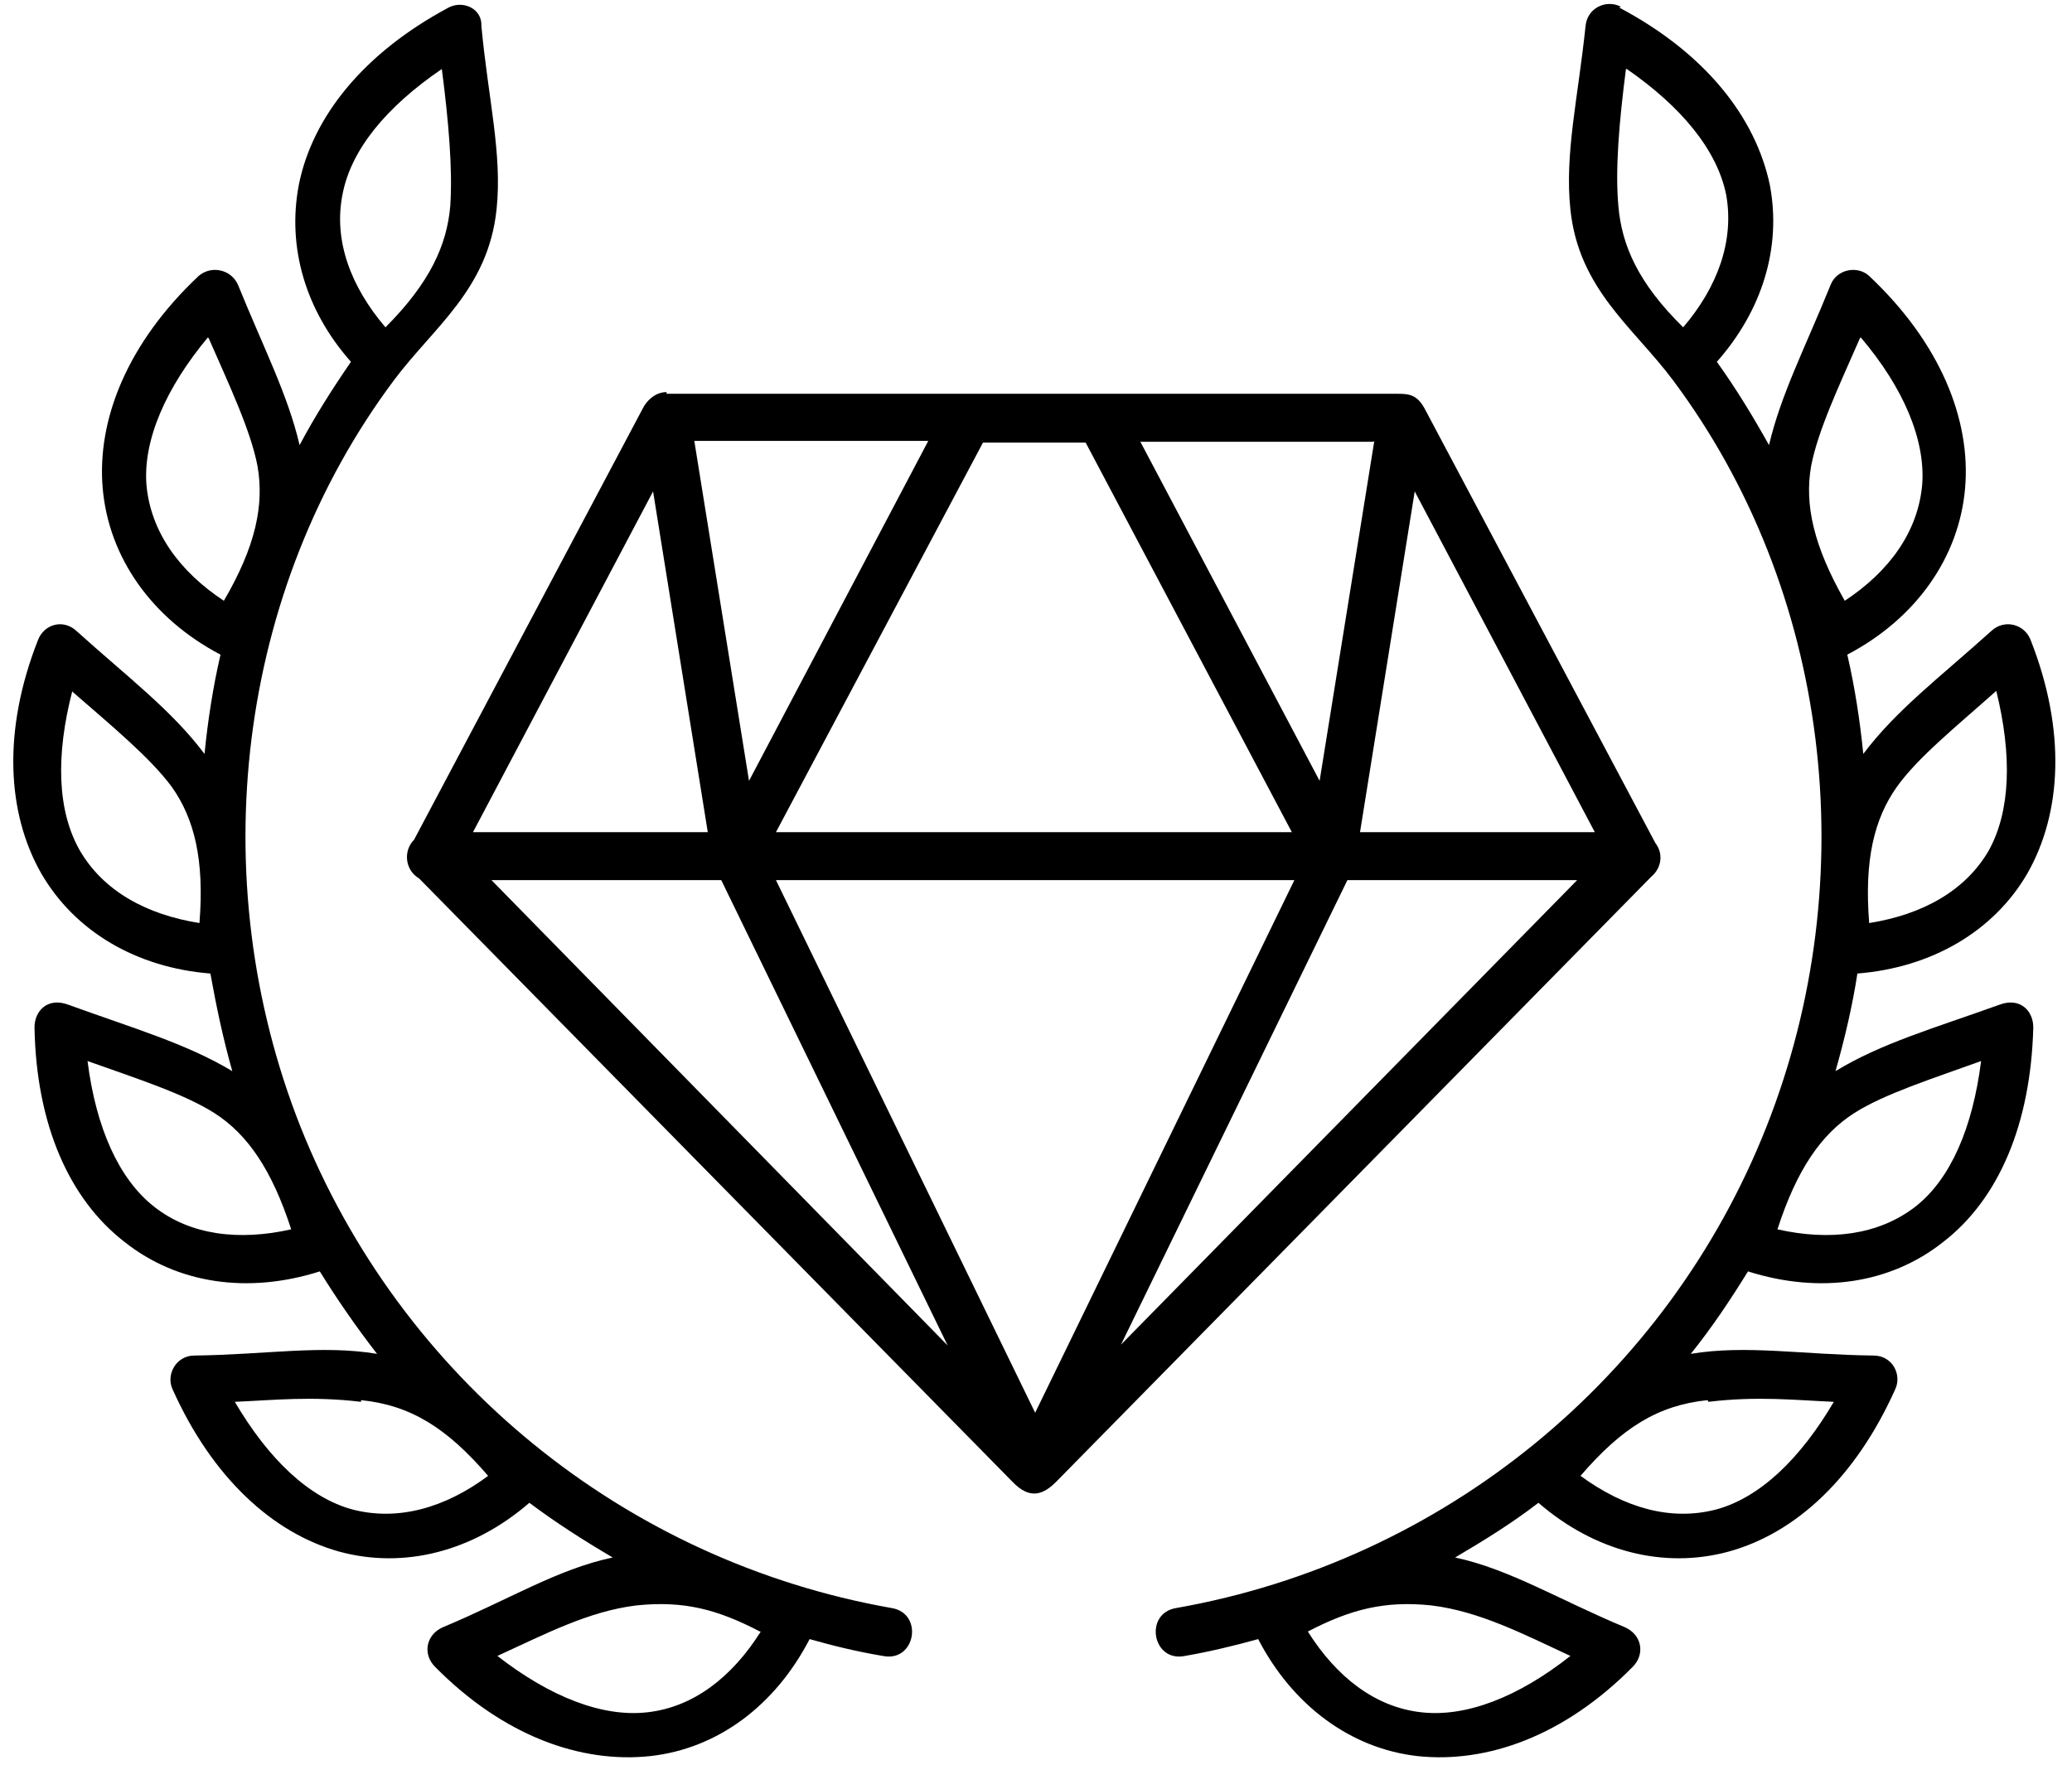 <svg viewBox="0 0 24.62 20.98" xmlns:xlink="http://www.w3.org/1999/xlink" xmlns="http://www.w3.org/2000/svg" data-name="Ebene 2" id="Ebene_2">
  <defs>
    <style>
      .cls-1 {
        fill: none;
      }

      .cls-2 {
        clip-path: url(#clippath-1);
      }

      .cls-3 {
        clip-path: url(#clippath);
      }
    </style>
    <clipPath id="clippath">
      <rect height="20.98" width="11.75" class="cls-1"></rect>
    </clipPath>
    <clipPath id="clippath-1">
      <rect height="20.98" width="11.64" x="12.98" class="cls-1"></rect>
    </clipPath>
  </defs>
  <g data-name="Ebene 1" id="Ebene_1-2">
    <path d="M16.01,10.46h2.73l-5.42,5.52,2.69-5.52ZM9.21,10.46h6.17l-3.08,6.33-3.08-6.33ZM5.83,10.46h2.74l2.69,5.53-5.42-5.53ZM16.81,5.84l2.14,4.05h-2.79l.65-4.05ZM7.76,5.84l.65,4.05h-2.79l2.14-4.05ZM11.68,5.26c.4,0,.81,0,1.22,0l2.45,4.63h-6.13l2.46-4.63ZM16.33,5.24l-.65,4.04-2.13-4.03h2.77ZM8.25,5.24h2.78s-2.13,4.04-2.13,4.04l-.65-4.04ZM7.92,4.66c-.14,0-.24.11-.28.19l-2.72,5.13c-.13.13-.11.36.06.46l7.05,7.17c.21.22.37.15.52,0l7.07-7.19c.12-.1.15-.27.05-.4l-2.74-5.16c-.09-.17-.19-.18-.32-.18H7.92Z"></path>
    <g class="cls-3">
      <path d="M9.04,19.39c-.34.54-.8.9-1.35.96-.53.06-1.15-.18-1.78-.67.57-.26,1.08-.53,1.65-.6.57-.06.97.05,1.47.31ZM4.29,16.64c.59.06,1.02.33,1.51.9-.51.38-1.07.54-1.61.4-.52-.14-1-.6-1.4-1.28.47-.02.91-.07,1.5,0ZM1.04,12.61c.59.21,1.15.39,1.51.62.39.25.68.67.91,1.38-.62.14-1.2.07-1.63-.27-.42-.33-.69-.94-.79-1.73ZM.86,8.22c.47.41.92.78,1.18,1.13.27.38.39.87.33,1.62-.63-.1-1.14-.38-1.42-.86-.27-.47-.29-1.13-.09-1.9ZM2.48,4.02c.25.57.5,1.1.58,1.52.08.46-.02.95-.4,1.6-.53-.35-.87-.82-.92-1.38-.04-.53.23-1.15.73-1.75ZM5.25.82c.08.62.13,1.19.1,1.63-.04.46-.24.91-.77,1.44-.41-.48-.62-1.03-.51-1.58.1-.53.52-1.04,1.18-1.49ZM5.33.09c-1.01.54-1.62,1.3-1.78,2.11-.14.74.08,1.49.62,2.1-.22.32-.43.65-.61.99-.14-.6-.43-1.16-.73-1.9-.08-.19-.32-.24-.47-.11-.84.79-1.21,1.7-1.14,2.52.07.82.58,1.55,1.4,1.98-.09.39-.15.78-.19,1.18-.39-.52-.91-.91-1.52-1.46-.16-.15-.39-.08-.46.11-.42,1.07-.37,2.05.04,2.77.4.69,1.13,1.12,2.01,1.19.07.39.15.77.26,1.16-.55-.33-1.18-.51-1.95-.79-.24-.09-.4.07-.4.27.02,1.15.41,2.04,1.07,2.55.63.5,1.47.62,2.32.35.21.34.44.67.68.98-.66-.11-1.32.01-2.17.02-.22,0-.34.23-.26.4.47,1.05,1.19,1.71,1.98,1.93.77.21,1.59,0,2.26-.58.32.24.65.45.99.65-.66.14-1.23.5-2.02.83-.2.09-.24.32-.09.47.81.82,1.73,1.15,2.56,1.06.8-.09,1.48-.6,1.89-1.39.28.08.57.15.87.2.39.08.49-.51.1-.57-3.17-.56-5.83-2.73-7.02-5.72-1.17-2.96-.75-6.38,1.11-8.87.47-.63,1.12-1.08,1.22-2.03.07-.66-.1-1.32-.18-2.18C5.73.1,5.5,0,5.33.09Z"></path>
    </g>
    <g class="cls-2">
      <path d="M15.54,19.39c.34.54.8.9,1.35.96.53.06,1.15-.18,1.77-.67-.56-.26-1.08-.53-1.65-.6-.56-.06-.97.05-1.47.31ZM20.29,16.64c-.59.06-1.02.33-1.51.9.52.38,1.07.54,1.61.4.52-.14,1-.6,1.4-1.28-.46-.02-.91-.07-1.49,0ZM23.54,12.61c-.58.21-1.15.39-1.51.62-.39.25-.68.67-.91,1.38.62.14,1.2.07,1.64-.27.42-.33.68-.94.78-1.73ZM23.71,8.22c-.46.41-.92.78-1.17,1.13-.27.38-.39.87-.33,1.62.63-.1,1.14-.38,1.42-.86.26-.47.28-1.13.09-1.9ZM22.1,4.02c-.25.57-.5,1.1-.58,1.52-.08.46.03.95.4,1.6.53-.35.87-.82.92-1.38.04-.53-.22-1.15-.73-1.75ZM19.32.82c-.08.62-.13,1.19-.09,1.63.04.46.23.91.77,1.44.41-.48.61-1.03.51-1.58-.11-.53-.53-1.04-1.18-1.49ZM19.24.09c1.02.54,1.62,1.3,1.79,2.11.14.74-.09,1.49-.63,2.1.23.32.43.65.62.99.14-.6.43-1.16.73-1.9.07-.19.32-.24.46-.11.84.79,1.21,1.7,1.14,2.52-.07.82-.58,1.55-1.4,1.98.09.39.15.78.19,1.18.39-.52.91-.91,1.52-1.46.16-.15.4-.08.47.11.42,1.07.37,2.05-.04,2.77-.4.69-1.14,1.12-2.02,1.19-.06.39-.15.77-.26,1.16.54-.33,1.17-.51,1.95-.79.24-.09.4.07.4.27-.03,1.15-.41,2.04-1.07,2.55-.63.5-1.47.62-2.32.35-.21.34-.43.67-.68.98.66-.11,1.32.01,2.17.02.23,0,.34.23.26.4-.47,1.05-1.18,1.71-1.98,1.93-.77.21-1.59,0-2.26-.58-.31.24-.65.45-.99.65.65.14,1.23.5,2.02.83.2.09.24.32.09.47-.81.82-1.73,1.15-2.56,1.06-.79-.09-1.48-.6-1.89-1.39-.29.08-.58.15-.87.2-.39.08-.49-.51-.1-.57,3.17-.56,5.83-2.73,7.01-5.72,1.17-2.96.75-6.38-1.11-8.87-.47-.63-1.12-1.08-1.22-2.03-.07-.66.09-1.32.18-2.18.02-.22.25-.32.42-.23Z"></path>
    </g>
  </g>
</svg>